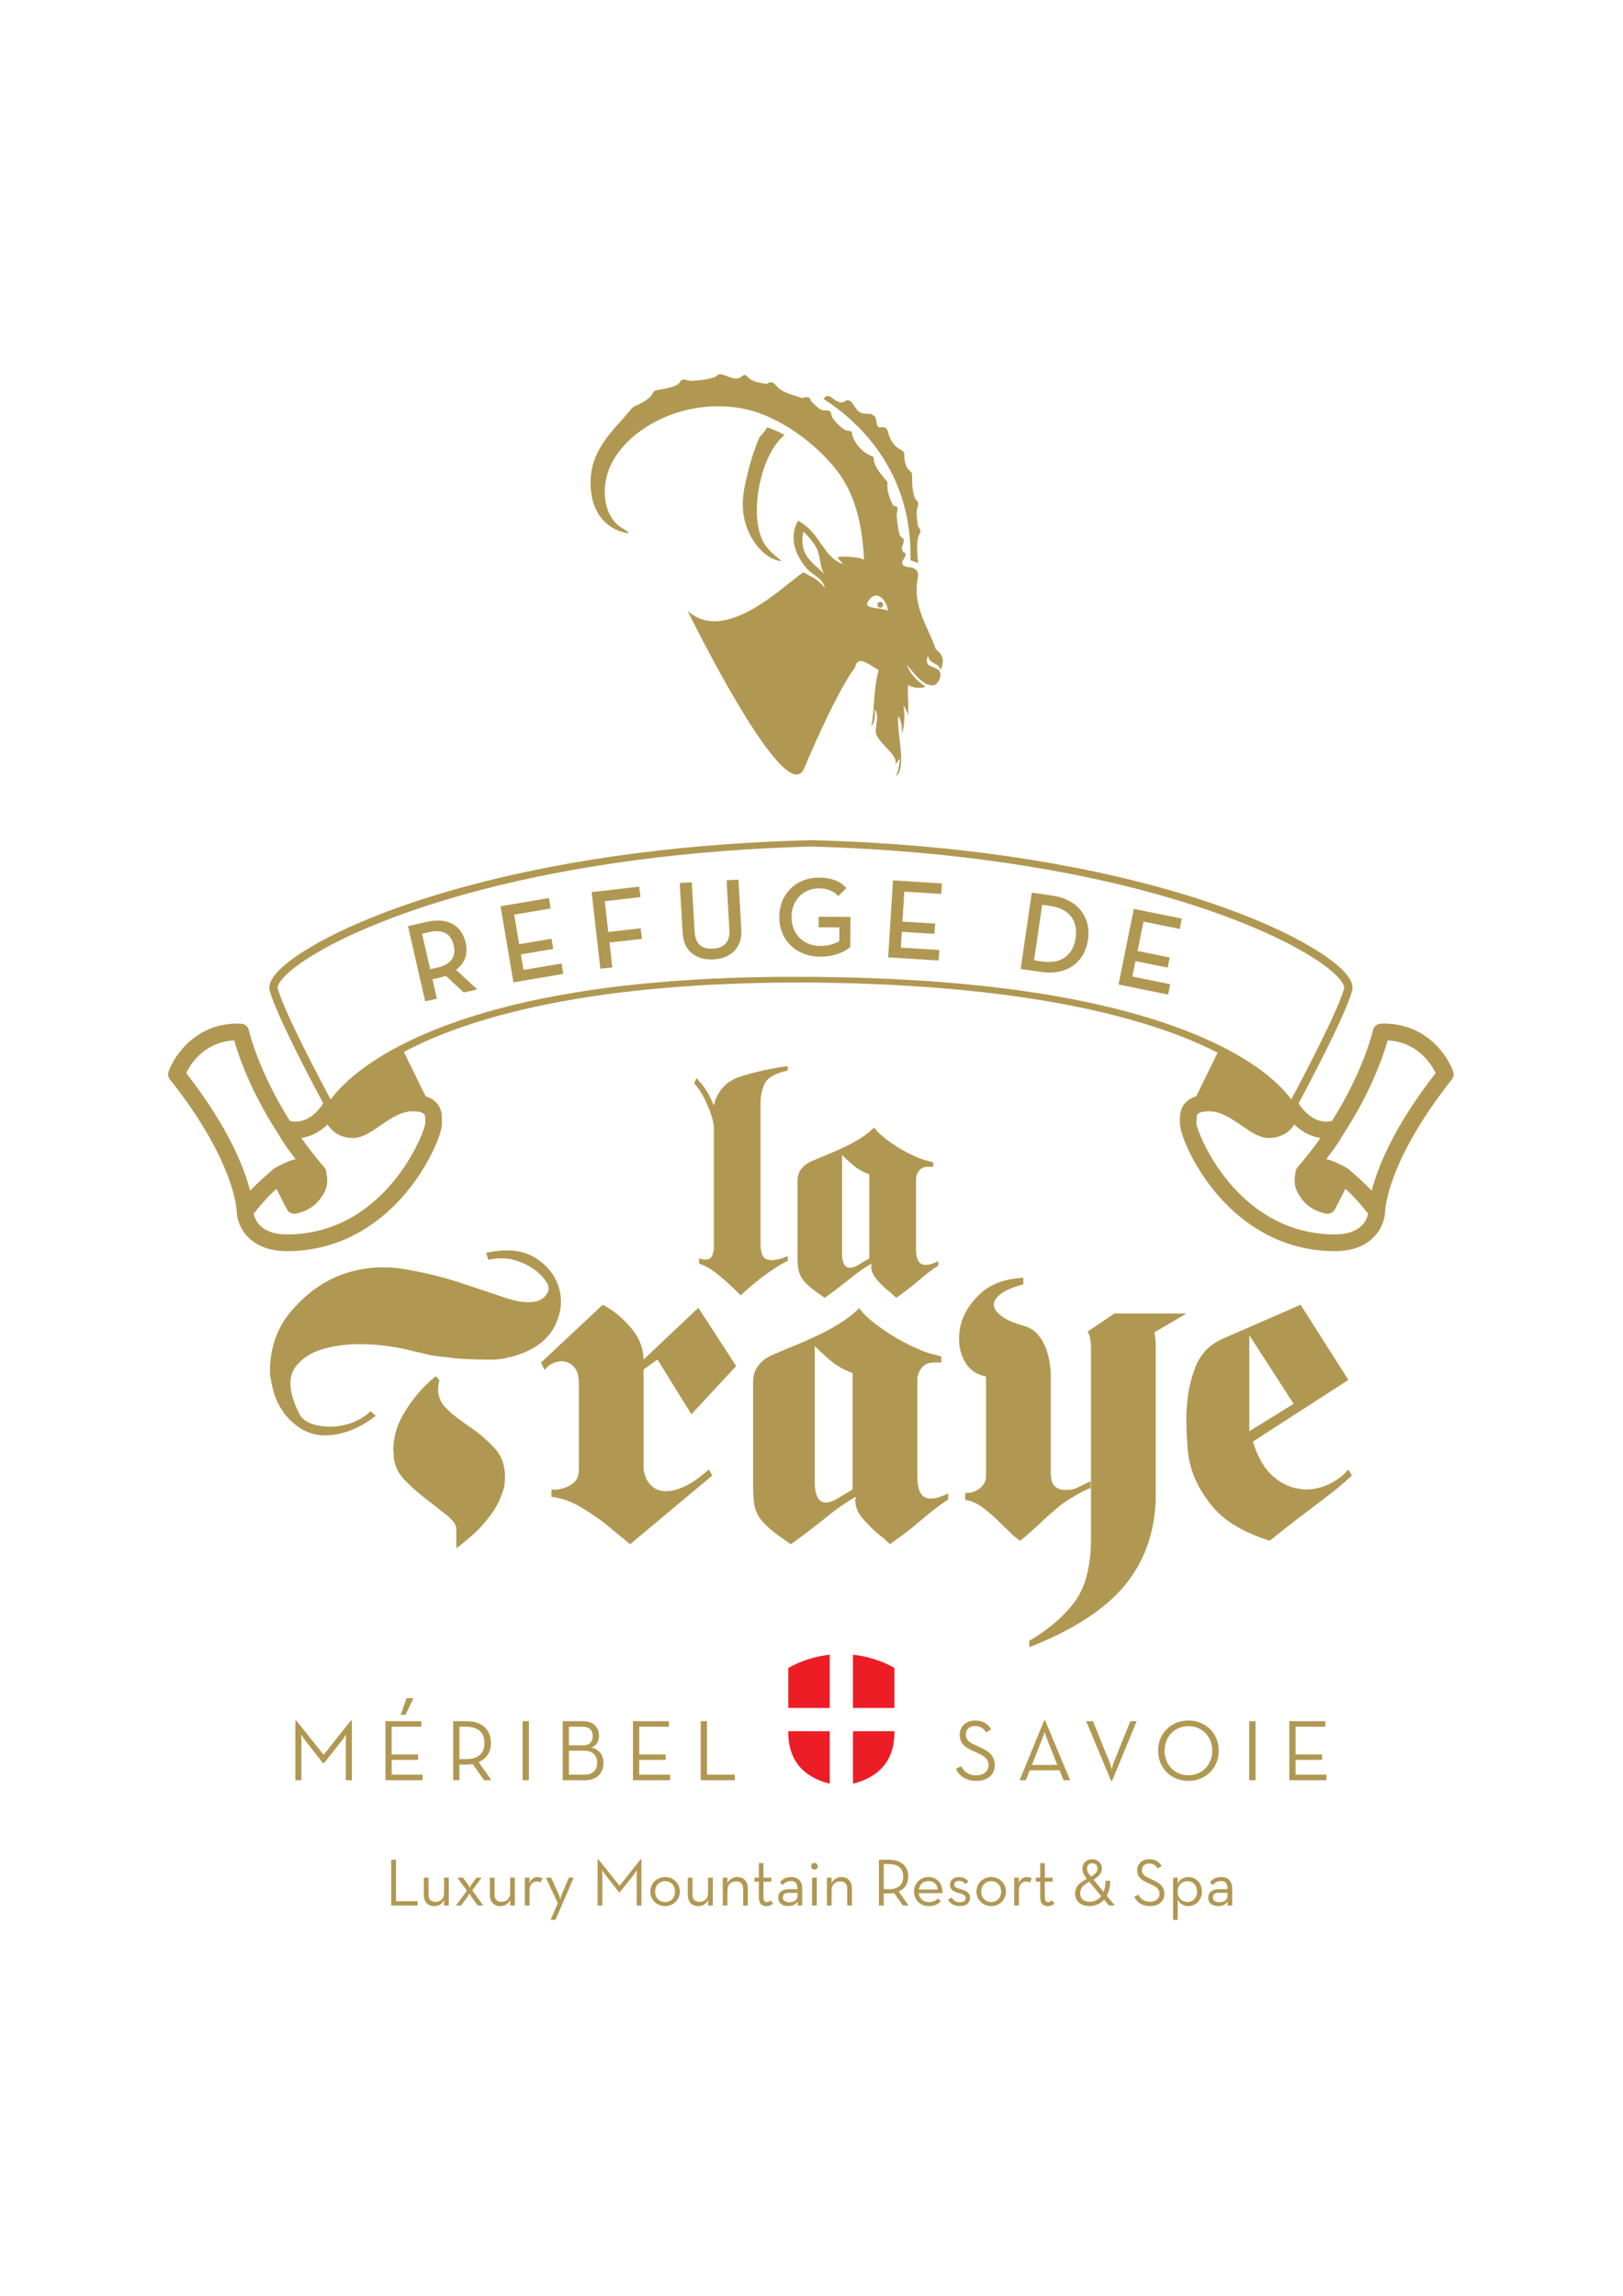 <svg xmlns:dc="http://purl.org/dc/elements/1.1/" xmlns:cc="http://creativecommons.org/ns#" xmlns:rdf="http://www.w3.org/1999/02/22-rdf-syntax-ns#" xmlns:svg="http://www.w3.org/2000/svg" xmlns="http://www.w3.org/2000/svg" viewBox="0 0 793.701 1122.52" height="1122.52" width="793.701" xml:space="preserve" id="svg2"><defs id="defs6"><clipPath id="clipPath18" clipPathUnits="userSpaceOnUse"><path id="path16" d="M 0,841.89 H 595.276 V 0 H 0 Z"></path></clipPath></defs><g transform="matrix(1.333,0,0,-1.333,0,1122.52)" id="g10"><g id="g12"><g clip-path="url(#clipPath18)" id="g14"><g transform="translate(289.202,207.093)" id="g20"><path id="path22" style="fill:#ed1d26;fill-opacity:1;fill-rule:nonzero;stroke:none" d="m 0,0 v -0.318 c -0.023,-5.66 1.634,-10.207 4.928,-13.515 3.084,-3.096 7.157,-4.66 10.275,-5.392 V 0 Z"></path></g><g transform="translate(304.406,235.16)" id="g24"><path id="path26" style="fill:#ed1d26;fill-opacity:1;fill-rule:nonzero;stroke:none" d="M 0,0 C -5.329,-0.579 -10.517,-2.216 -15.203,-4.854 V -19.541 H 0 Z"></path></g><g transform="translate(328.135,215.618)" id="g28"><path id="path30" style="fill:#ed1d26;fill-opacity:1;fill-rule:nonzero;stroke:none" d="m 0,0 v 14.687 c -4.688,2.639 -9.875,4.277 -15.203,4.854 V 0 Z"></path></g><g transform="translate(312.931,187.868)" id="g32"><path id="path34" style="fill:#ed1d26;fill-opacity:1;fill-rule:nonzero;stroke:none" d="m 0,0 c 3.118,0.731 7.193,2.297 10.275,5.391 3.294,3.308 4.953,7.859 4.928,13.522 v 0.312 H 0 Z"></path></g><g transform="translate(359.501,201.22)" id="g36"><path id="path38" style="fill:#b19852;fill-opacity:1;fill-rule:nonzero;stroke:none" d="m 0,0 -1.721,0.797 c -2.421,1.113 -3.438,1.974 -3.438,3.884 0,1.848 1.304,3.089 3.438,3.089 2.038,0 3.186,-1.017 4.014,-2.355 l 1.846,1.147 c -1.146,1.911 -2.963,3.247 -5.86,3.247 -3.249,0 -5.7,-2.069 -5.7,-5.19 0,-3.026 1.689,-4.523 4.775,-5.924 l 1.721,-0.797 c 2.709,-1.211 4.077,-2.325 4.077,-4.521 0,-2.294 -1.976,-3.696 -4.491,-3.696 -3.059,0 -4.555,1.56 -5.572,3.376 l -1.91,-1.019 c 1.144,-2.293 3.406,-4.395 7.545,-4.395 3.887,0 6.722,2.165 6.722,5.734 C 5.446,-3.376 3.598,-1.592 0,0"></path></g><g transform="translate(387.892,194.723)" id="g40"><path id="path42" style="fill:#b19852;fill-opacity:1;fill-rule:nonzero;stroke:none" d="m 0,0 h -9.33 l 3.822,9.62 c 0.414,1.019 0.859,2.579 0.859,2.579 0,0 0.413,-1.56 0.827,-2.579 z m -4.84,16.275 -8.979,-21.879 h 2.259 l 1.433,3.63 H 0.827 l 1.467,-3.63 h 2.421 l -9.172,21.879 z"></path></g><g transform="translate(408.763,196.093)" id="g44"><path id="path46" style="fill:#b19852;fill-opacity:1;fill-rule:nonzero;stroke:none" d="m 0,0 c -0.445,-1.083 -0.922,-2.931 -0.922,-2.931 0,0 -0.478,1.848 -0.923,2.931 l -5.956,14.682 h -2.484 l 9.139,-21.88 h 0.384 L 8.25,14.682 H 5.926 Z"></path></g><g transform="translate(435.977,190.934)" id="g48"><path id="path50" style="fill:#b19852;fill-opacity:1;fill-rule:nonzero;stroke:none" d="m 0,0 c -5.031,0 -8.725,3.852 -8.725,9.012 0,5.161 3.694,9.015 8.725,9.015 5.066,0 8.76,-3.854 8.76,-9.015 C 8.76,3.852 5.066,0 0,0 m 0,20.095 c -6.147,0 -11.113,-4.554 -11.113,-11.083 0,-6.529 4.966,-11.082 11.113,-11.082 6.18,0 11.146,4.553 11.146,11.082 0,6.529 -4.966,11.083 -11.146,11.083"></path></g><path id="path52" style="fill:#b19852;fill-opacity:1;fill-rule:nonzero;stroke:none" d="m 458.289,189.118 h 2.327 v 21.658 h -2.327 z"></path><g transform="translate(475.309,196.571)" id="g54"><path id="path56" style="fill:#b19852;fill-opacity:1;fill-rule:nonzero;stroke:none" d="M 0,0 H 9.713 V 2.006 H 0 v 10.161 h 10.892 v 2.038 H -2.294 V -7.453 h 13.63 v 2.038 L 0,-5.415 Z"></path></g><g transform="translate(143.514,159.952)" id="g58"><path id="path60" style="fill:#b19852;fill-opacity:1;fill-rule:nonzero;stroke:none" d="m 0,0 h 1.779 v -15.224 h 7.934 v -1.581 H 0 Z"></path></g><g transform="translate(155.482,147.1)" id="g62"><path id="path64" style="fill:#b19852;fill-opacity:1;fill-rule:nonzero;stroke:none" d="M 0,0 V 6.278 H 1.728 V 0.173 c 0,-1.779 0.841,-2.767 2.522,-2.767 1.927,0 3.187,1.236 3.187,3.238 v 5.634 h 1.73 V -3.954 h -1.73 l 0.05,2.077 C 6.819,-3.31 5.485,-4.175 3.829,-4.175 1.555,-4.175 0,-2.62 0,0"></path></g><g transform="translate(171.303,148.583)" id="g66"><path id="path68" style="fill:#b19852;fill-opacity:1;fill-rule:nonzero;stroke:none" d="m 0,0 -3.509,4.795 h 2.05 L 0.469,2.125 C 0.767,1.73 1.062,1.062 1.062,1.062 c 0,0 0.198,0.668 0.495,1.063 l 1.952,2.67 H 5.411 L 1.952,0.125 6.028,-5.437 H 3.954 L 1.531,-2.075 C 1.26,-1.68 0.889,-0.94 0.889,-0.94 c 0,0 -0.295,-0.74 -0.593,-1.135 l -2.447,-3.362 h -1.901 z"></path></g><g transform="translate(179.712,147.1)" id="g70"><path id="path72" style="fill:#b19852;fill-opacity:1;fill-rule:nonzero;stroke:none" d="M 0,0 V 6.278 H 1.728 V 0.173 c 0,-1.779 0.842,-2.767 2.522,-2.767 1.927,0 3.187,1.236 3.187,3.238 v 5.634 h 1.73 V -3.954 h -1.73 l 0.05,2.077 C 6.819,-3.31 5.485,-4.175 3.829,-4.175 1.555,-4.175 0,-2.62 0,0"></path></g><g transform="translate(192.543,153.378)" id="g74"><path id="path76" style="fill:#b19852;fill-opacity:1;fill-rule:nonzero;stroke:none" d="M 0,0 H 1.728 L 1.68,-2.002 c 0.642,1.557 1.779,2.199 2.99,2.199 0.767,0 1.31,-0.173 1.779,-0.495 L 5.783,-1.805 c -0.322,0.223 -0.767,0.397 -1.409,0.397 -1.458,0 -2.646,-1.039 -2.646,-3.435 v -5.389 H 0 Z"></path></g><g transform="translate(204.632,144.011)" id="g78"><path id="path80" style="fill:#b19852;fill-opacity:1;fill-rule:nonzero;stroke:none" d="m 0,0 -4.35,9.367 h 1.903 L 0.445,3.014 C 0.716,2.372 0.914,1.286 0.914,1.286 c 0,0 0.173,1.086 0.468,1.728 l 2.67,6.353 H 5.831 L -0.841,-6.103 H -2.62 Z"></path></g><g transform="translate(219.245,160.149)" id="g82"><path id="path84" style="fill:#b19852;fill-opacity:1;fill-rule:nonzero;stroke:none" d="M 0,0 H 0.247 L 8.057,-9.761 15.815,0 h 0.272 v -17.003 h -1.728 v 11.097 c 0,0.765 0.072,1.926 0.072,1.926 0,0 -0.642,-1.087 -1.185,-1.753 L 8.155,-12.159 H 7.859 l -5.016,6.426 c -0.545,0.666 -1.211,1.753 -1.211,1.753 0,0 0.098,-1.161 0.098,-1.926 V -17.003 H 0 Z"></path></g><g transform="translate(247.652,148.261)" id="g86"><path id="path88" style="fill:#b19852;fill-opacity:1;fill-rule:nonzero;stroke:none" d="m 0,0 c 0,2.201 -1.459,3.831 -3.634,3.831 -2.199,0 -3.682,-1.63 -3.682,-3.831 0,-2.199 1.483,-3.829 3.682,-3.829 C -1.459,-3.829 0,-2.199 0,0 m -9.069,0 c 0,2.992 2.371,5.338 5.435,5.338 3.04,0 5.389,-2.346 5.389,-5.338 0,-2.99 -2.349,-5.312 -5.389,-5.312 -3.064,0 -5.435,2.322 -5.435,5.312"></path></g><g transform="translate(252.33,147.1)" id="g90"><path id="path92" style="fill:#b19852;fill-opacity:1;fill-rule:nonzero;stroke:none" d="M 0,0 V 6.278 H 1.728 V 0.173 c 0,-1.779 0.842,-2.767 2.522,-2.767 1.927,0 3.187,1.236 3.187,3.238 v 5.634 h 1.73 V -3.954 h -1.73 l 0.05,2.077 C 6.819,-3.31 5.485,-4.175 3.829,-4.175 1.555,-4.175 0,-2.62 0,0"></path></g><g transform="translate(265.161,153.378)" id="g94"><path id="path96" style="fill:#b19852;fill-opacity:1;fill-rule:nonzero;stroke:none" d="M 0,0 H 1.728 L 1.68,-2.101 c 0.668,1.457 2.026,2.322 3.682,2.322 2.274,0 3.829,-1.555 3.829,-4.225 v -6.228 H 7.463 v 6.031 c 0,1.803 -0.841,2.841 -2.545,2.841 -1.904,0 -3.19,-1.212 -3.19,-3.238 v -5.634 H 0 Z"></path></g><g transform="translate(278.387,146.235)" id="g98"><path id="path100" style="fill:#b19852;fill-opacity:1;fill-rule:nonzero;stroke:none" d="M 0,0 V 5.684 H -1.582 V 7.143 H 0 v 5.336 H 1.704 V 7.143 H 4.572 V 5.684 H 1.704 v -5.708 c 0,-1.358 0.469,-1.779 1.212,-1.779 0.692,0 1.062,0.296 1.382,0.594 l 0.94,-1.089 C 4.793,-2.767 4.002,-3.31 2.743,-3.31 1.185,-3.31 0,-2.421 0,0"></path></g><g transform="translate(289.512,147.843)" id="g102"><path id="path104" style="fill:#b19852;fill-opacity:1;fill-rule:nonzero;stroke:none" d="m 0,0 c -1.31,0 -2.322,-0.471 -2.322,-1.706 0,-1.161 0.865,-1.779 2.471,-1.779 1.581,0 2.915,0.865 2.915,2.199 V 0 Z M 3.064,1.555 C 3.064,3.533 2.175,4.3 0.668,4.3 -0.767,4.3 -1.68,3.682 -2.322,2.817 l -1.062,0.964 c 0.889,1.211 2.223,1.976 4.175,1.976 2.273,0 4.004,-1.334 4.004,-4.175 V -4.696 H 3.064 l 0.075,1.533 c -0.692,-1.038 -1.755,-1.731 -3.386,-1.731 -2.174,0 -3.755,0.988 -3.755,3.113 0,2.101 1.728,3.091 3.879,3.091 h 3.187 z"></path></g><path id="path106" style="fill:#b19852;fill-opacity:1;fill-rule:nonzero;stroke:none" d="m 297.921,153.378 h 1.73 v -10.232 h -1.73 z m -0.37,4.175 c 0,0.716 0.594,1.236 1.235,1.236 0.644,0 1.236,-0.52 1.236,-1.236 0,-0.716 -0.592,-1.211 -1.236,-1.211 -0.641,0 -1.235,0.495 -1.235,1.211"></path><g transform="translate(303.362,153.378)" id="g108"><path id="path110" style="fill:#b19852;fill-opacity:1;fill-rule:nonzero;stroke:none" d="M 0,0 H 1.73 L 1.68,-2.101 c 0.668,1.457 2.026,2.322 3.682,2.322 2.274,0 3.829,-1.555 3.829,-4.225 v -6.228 H 7.463 v 6.031 c 0,1.803 -0.841,2.841 -2.545,2.841 -1.904,0 -3.188,-1.212 -3.188,-3.238 v -5.634 H 0 Z"></path></g><g transform="translate(326.131,149.152)" id="g112"><path id="path114" style="fill:#b19852;fill-opacity:1;fill-rule:nonzero;stroke:none" d="M 0,0 C 3.805,0 5.213,1.952 5.213,4.596 5.213,7.24 3.781,9.218 0,9.218 H -1.904 V 0 Z M 7.216,-6.006 H 5.115 L 1.877,-1.408 C 1.31,-1.509 0.692,-1.557 0.099,-1.557 h -2.003 v -4.449 h -1.778 v 16.805 h 3.781 c 4.597,0 6.968,-2.571 6.968,-6.203 0,-2.521 -1.186,-4.497 -3.508,-5.437 z"></path></g><g transform="translate(344.031,149.004)" id="g116"><path id="path118" style="fill:#b19852;fill-opacity:1;fill-rule:nonzero;stroke:none" d="M 0,0 C -0.149,1.755 -1.262,3.139 -3.411,3.139 -5.364,3.139 -6.672,1.877 -6.946,0 Z m -3.163,-4.596 c 1.531,0 2.569,0.618 3.235,1.358 l 1.063,-1.038 c -0.938,-1.062 -2.298,-1.779 -4.298,-1.779 -3.362,0 -5.537,2.322 -5.537,5.313 0,2.992 2.299,5.338 5.289,5.338 3.286,0 5.264,-2.519 5.139,-5.906 H -6.97 c 0.223,-1.952 1.557,-3.286 3.807,-3.286"></path></g><g transform="translate(347.792,145.321)" id="g120"><path id="path122" style="fill:#b19852;fill-opacity:1;fill-rule:nonzero;stroke:none" d="m 0,0 1.334,0.767 c 0.594,-0.99 1.483,-1.731 2.966,-1.731 1.384,0 2.175,0.594 2.175,1.531 0,1.113 -0.889,1.361 -2.67,1.88 -1.606,0.469 -3.089,1.112 -3.089,3.038 0,1.781 1.483,2.793 3.363,2.793 1.555,0 2.692,-0.642 3.408,-1.656 L 6.302,5.708 C 5.783,6.425 5.067,6.869 4.079,6.869 2.966,6.869 2.298,6.35 2.298,5.56 2.298,4.596 2.916,4.324 4.72,3.805 6.451,3.336 8.105,2.644 8.105,0.668 c 0,-1.73 -1.161,-3.04 -3.731,-3.04 C 2.125,-2.372 0.668,-1.286 0,0"></path></g><g transform="translate(367.296,148.261)" id="g124"><path id="path126" style="fill:#b19852;fill-opacity:1;fill-rule:nonzero;stroke:none" d="m 0,0 c 0,2.201 -1.459,3.831 -3.634,3.831 -2.199,0 -3.682,-1.63 -3.682,-3.831 0,-2.199 1.483,-3.829 3.682,-3.829 C -1.459,-3.829 0,-2.199 0,0 m -9.071,0 c 0,2.992 2.375,5.338 5.437,5.338 3.04,0 5.389,-2.346 5.389,-5.338 0,-2.99 -2.349,-5.312 -5.389,-5.312 -3.062,0 -5.437,2.322 -5.437,5.312"></path></g><g transform="translate(372.072,153.378)" id="g128"><path id="path130" style="fill:#b19852;fill-opacity:1;fill-rule:nonzero;stroke:none" d="M 0,0 H 1.73 L 1.68,-2.002 c 0.642,1.557 1.779,2.199 2.99,2.199 0.767,0 1.31,-0.173 1.779,-0.495 L 5.783,-1.805 c -0.322,0.223 -0.767,0.397 -1.409,0.397 -1.458,0 -2.644,-1.039 -2.644,-3.435 v -5.389 H 0 Z"></path></g><g transform="translate(381.616,146.235)" id="g132"><path id="path134" style="fill:#b19852;fill-opacity:1;fill-rule:nonzero;stroke:none" d="M 0,0 V 5.684 H -1.582 V 7.143 H 0 v 5.336 H 1.704 V 7.143 H 4.572 V 5.684 H 1.704 v -5.708 c 0,-1.358 0.469,-1.779 1.212,-1.779 0.692,0 1.062,0.296 1.384,0.594 L 5.238,-2.298 C 4.793,-2.767 4.002,-3.31 2.743,-3.31 1.185,-3.31 0,-2.421 0,0"></path></g><g transform="translate(402.627,156.714)" id="g136"><path id="path138" style="fill:#b19852;fill-opacity:1;fill-rule:nonzero;stroke:none" d="m 0,0 c 0,1.185 -0.791,1.952 -1.901,1.952 -1.162,0 -1.928,-0.743 -1.928,-1.952 0,-0.889 0.37,-1.632 0.988,-2.372 l 0.469,-0.57 C -0.938,-2.101 0,-1.235 0,0 m -2.99,-4.843 c -2,-1.089 -3.36,-2.175 -3.36,-4.252 0,-1.927 1.285,-3.088 3.485,-3.088 1.704,0 3.187,0.716 4.225,2.076 z m 5.24,-3.709 c 0.468,1.137 0.716,2.497 0.716,4.079 h 1.706 c 0,-2.175 -0.471,-4.004 -1.261,-5.487 l 2.965,-3.608 H 4.227 l -1.804,2.175 c -1.359,-1.531 -3.214,-2.372 -5.288,-2.372 -3.262,0 -5.338,1.805 -5.338,4.572 0,2.792 1.877,4.102 4.324,5.436 l -0.296,0.371 c -0.914,1.136 -1.36,2.249 -1.36,3.36 0,1.954 1.408,3.461 3.609,3.461 2.149,0 3.558,-1.483 3.558,-3.435 0,-1.706 -1.211,-2.966 -3.089,-4.052 z"></path></g><g transform="translate(416.106,146.36)" id="g140"><path id="path142" style="fill:#b19852;fill-opacity:1;fill-rule:nonzero;stroke:none" d="m 0,0 1.483,0.791 c 0.791,-1.409 1.952,-2.62 4.324,-2.62 1.952,0 3.485,1.087 3.485,2.867 0,1.705 -1.062,2.57 -3.163,3.509 L 4.795,5.165 C 2.396,6.252 1.089,7.413 1.089,9.761 c 0,2.42 1.901,4.028 4.422,4.028 2.248,0 3.656,-1.038 4.548,-2.521 L 8.624,10.379 c -0.642,1.038 -1.531,1.829 -3.113,1.829 -1.656,0 -2.67,-0.964 -2.67,-2.399 0,-1.481 0.793,-2.149 2.67,-3.014 L 6.845,6.177 c 2.793,-1.235 4.226,-2.62 4.226,-5.139 0,-2.768 -2.2,-4.449 -5.214,-4.449 C 2.644,-3.411 0.889,-1.779 0,0"></path></g><g transform="translate(439.169,148.287)" id="g144"><path id="path146" style="fill:#b19852;fill-opacity:1;fill-rule:nonzero;stroke:none" d="m 0,0 c 0,2.199 -1.384,3.781 -3.533,3.781 -2.175,0 -3.632,-1.582 -3.632,-3.781 0,-2.225 1.457,-3.831 3.632,-3.831 C -1.384,-3.831 0,-2.225 0,0 m -8.797,5.091 h 1.706 l -0.05,-2.2 c 0.716,1.409 2.05,2.421 3.978,2.421 2.793,0 4.942,-2.274 4.942,-5.312 0,-3.064 -2.173,-5.338 -4.966,-5.338 -1.829,0 -3.238,0.988 -3.904,2.322 v -7.363 h -1.706 z"></path></g><g transform="translate(447.258,147.843)" id="g148"><path id="path150" style="fill:#b19852;fill-opacity:1;fill-rule:nonzero;stroke:none" d="m 0,0 c -1.31,0 -2.322,-0.471 -2.322,-1.706 0,-1.161 0.865,-1.779 2.471,-1.779 1.581,0 2.915,0.865 2.915,2.199 V 0 Z M 3.064,1.555 C 3.064,3.533 2.175,4.3 0.668,4.3 -0.765,4.3 -1.68,3.682 -2.322,2.817 l -1.062,0.964 c 0.889,1.211 2.223,1.976 4.175,1.976 2.273,0 4.004,-1.334 4.004,-4.175 V -4.696 H 3.064 l 0.075,1.533 c -0.692,-1.038 -1.755,-1.731 -3.386,-1.731 -2.174,0 -3.755,0.988 -3.755,3.113 0,2.101 1.728,3.091 3.879,3.091 h 3.187 z"></path></g><g transform="translate(118.736,198.449)" id="g152"><path id="path154" style="fill:#b19852;fill-opacity:1;fill-rule:nonzero;stroke:none" d="m 0,0 -10.064,12.579 h -0.317 V -9.332 h 2.227 V 4.967 c 0,0.989 -0.125,2.486 -0.125,2.486 0,0 0.859,-1.402 1.558,-2.26 l 6.468,-8.282 h 0.381 l 6.561,8.282 c 0.7,0.858 1.528,2.26 1.528,2.26 0,0 -0.095,-1.497 -0.095,-2.486 V -9.332 h 2.23 v 21.911 h -0.35 z"></path></g><g transform="translate(149.171,219.246)" id="g156"><path id="path158" style="fill:#b19852;fill-opacity:1;fill-rule:nonzero;stroke:none" d="m 0,0 -2.166,-6.146 h 1.752 L 2.547,0 Z"></path></g><g transform="translate(143.692,196.571)" id="g160"><path id="path162" style="fill:#b19852;fill-opacity:1;fill-rule:nonzero;stroke:none" d="M 0,0 H 9.714 V 2.006 H 0 v 10.161 h 10.893 v 2.038 H -2.293 V -7.453 h 13.631 v 2.038 L 0,-5.415 Z"></path></g><g transform="translate(170.999,196.857)" id="g164"><path id="path166" style="fill:#b19852;fill-opacity:1;fill-rule:nonzero;stroke:none" d="M 0,0 H -2.452 V 11.88 H 0 C 4.874,11.88 6.721,9.33 6.721,5.924 6.721,2.516 4.906,0 0,0 m 9.109,5.924 c 0,4.681 -3.056,7.994 -8.981,7.994 H -4.744 V -7.74 h 2.292 v 5.732 h 2.58 c 0.766,0 1.56,0.064 2.294,0.192 L 6.593,-7.74 H 9.3 l -4.713,6.657 c 2.994,1.211 4.522,3.758 4.522,7.007"></path></g><path id="path168" style="fill:#b19852;fill-opacity:1;fill-rule:nonzero;stroke:none" d="m 191.715,189.118 h 2.325 v 21.658 h -2.325 z"></path><g transform="translate(214.4,191.156)" id="g170"><path id="path172" style="fill:#b19852;fill-opacity:1;fill-rule:nonzero;stroke:none" d="m 0,0 h -5.67 v 8.791 h 5.542 C 3.185,8.791 4.681,6.943 4.681,4.396 4.681,1.88 3.313,0 0,0 m -5.67,17.582 h 4.907 c 2.769,0 3.82,-1.434 3.82,-3.408 0,-1.975 -0.987,-3.409 -3.503,-3.409 H -5.67 Z M 2.547,10 c 1.848,0.607 2.804,2.167 2.804,4.299 0,2.932 -1.913,5.321 -5.956,5.321 H -7.962 V -2.038 h 8.12 c 4.619,0 6.849,2.771 6.849,6.37 0,2.867 -1.656,5 -4.46,5.668"></path></g><g transform="translate(234.509,196.571)" id="g174"><path id="path176" style="fill:#b19852;fill-opacity:1;fill-rule:nonzero;stroke:none" d="M 0,0 H 9.714 V 2.006 H 0 v 10.161 h 10.893 v 2.038 H -2.293 V -7.453 h 13.631 v 2.038 L 0,-5.415 Z"></path></g><g transform="translate(259.366,210.776)" id="g178"><path id="path180" style="fill:#b19852;fill-opacity:1;fill-rule:nonzero;stroke:none" d="m 0,0 h -2.293 v -21.658 h 12.516 v 2.038 H 0 Z"></path></g><g transform="translate(236.112,343.432)" id="g182"><path id="path184" style="fill:#b19852;fill-opacity:1;fill-rule:nonzero;stroke:none" d="m 0,0 c -0.108,4.355 -1.702,8.291 -4.783,11.796 -3.082,3.614 -6.479,6.379 -10.199,8.292 l -22.638,-21.202 1.277,-2.711 c 0.634,0.848 1.406,1.538 2.309,2.072 0.901,0.532 1.835,0.849 2.791,0.955 0.21,0.106 0.371,0.161 0.479,0.161 h 0.638 c 1.696,0 3.188,-0.638 4.461,-1.913 1.277,-1.275 1.916,-3.348 1.916,-6.216 v -31.566 c 0,-2.23 -0.665,-3.881 -1.997,-4.941 -1.326,-1.063 -2.738,-1.753 -4.225,-2.072 -0.74,-0.215 -1.433,-0.346 -2.071,-0.399 -0.634,-0.054 -1.219,-0.028 -1.751,0.08 v -2.712 c 0.21,0 0.397,-0.026 0.559,-0.077 0.155,-0.056 0.343,-0.081 0.558,-0.081 3.29,-0.534 6.533,-1.752 9.721,-3.667 3.19,-1.916 6.163,-3.935 8.928,-6.054 1.804,-1.492 3.479,-2.873 5.019,-4.149 1.54,-1.274 2.899,-2.39 4.07,-3.346 l 30.126,25.188 -1.272,2.23 c -3.19,-2.869 -6.089,-4.916 -8.692,-6.136 -2.604,-1.223 -4.917,-1.833 -6.936,-1.833 -2.335,0 -4.219,0.741 -5.658,2.231 -1.434,1.486 -2.309,3.452 -2.63,5.9 L 0,-3.666 5.104,0 17.538,-20.085 33.96,-2.391 20.088,18.972 Z"></path></g><g transform="translate(312.791,295.768)" id="g186"><path id="path188" style="fill:#b19852;fill-opacity:1;fill-rule:nonzero;stroke:none" d="m 0,0 -6.378,-3.825 c -0.638,-0.32 -1.25,-0.558 -1.83,-0.719 -0.584,-0.159 -1.144,-0.239 -1.675,-0.239 -1.278,0 -2.26,0.612 -2.946,1.833 -0.694,1.221 -1.037,3.055 -1.037,5.5 v 50.056 l 0.634,-0.636 c 1.808,-1.809 3.72,-3.535 5.738,-5.181 2.019,-1.65 4.52,-3.003 7.494,-4.066 z m 28.693,-3.347 c -1.701,0 -2.947,0.663 -3.742,1.992 -0.8,1.327 -1.197,3.482 -1.197,6.458 v 34.912 c 0,1.696 0.533,3.24 1.595,4.621 1.057,1.38 2.759,2.02 5.1,1.915 h 2.072 v 2.23 c -0.746,0.212 -1.514,0.424 -2.315,0.64 -0.794,0.21 -1.621,0.42 -2.468,0.635 -2.975,1.063 -5.927,2.365 -8.846,3.906 -2.927,1.54 -5.557,3.162 -7.893,4.863 -2.018,1.38 -3.774,2.734 -5.261,4.063 -1.486,1.329 -2.604,2.578 -3.344,3.748 v -0.158 c -2.131,-2.129 -4.627,-4.067 -7.494,-5.82 -2.871,-1.756 -5.845,-3.323 -8.927,-4.703 -2.448,-1.17 -4.863,-2.233 -7.253,-3.188 -2.393,-0.955 -4.546,-1.861 -6.458,-2.711 -2.55,-0.955 -4.44,-2.048 -5.658,-3.267 -1.224,-1.224 -2.05,-2.417 -2.474,-3.588 -0.317,-0.852 -0.505,-1.648 -0.552,-2.392 -0.06,-0.743 -0.082,-1.432 -0.082,-2.072 V 1.116 c 0,-2.763 0.156,-5.047 0.478,-6.854 0.317,-1.81 1.057,-3.508 2.233,-5.103 1.059,-1.379 2.47,-2.787 4.219,-4.224 1.756,-1.434 4.071,-3.108 6.936,-5.02 1.81,1.272 3.613,2.604 5.423,3.983 1.804,1.38 3.666,2.819 5.576,4.306 2.019,1.701 4.091,3.322 6.218,4.863 2.125,1.538 4.305,2.948 6.537,4.222 V -3.347 C 1.009,-3.562 0.955,-3.72 0.955,-3.825 v -0.32 c 0.108,-2.336 0.983,-4.463 2.631,-6.379 1.648,-1.911 3.431,-3.72 5.342,-5.416 0.639,-0.533 1.277,-1.037 1.91,-1.514 0.639,-0.478 1.224,-1.036 1.756,-1.675 0.215,-0.103 0.371,-0.209 0.478,-0.316 l 0.638,-0.64 c 4.354,3.082 8.236,6.082 11.639,9.003 3.398,2.925 6.641,5.395 9.722,7.416 v 2.233 C 33.798,-2.072 32.628,-2.55 31.565,-2.87 30.501,-3.188 29.546,-3.347 28.693,-3.347"></path></g><g transform="translate(377.591,279.747)" id="g190"><path id="path192" style="fill:#b19852;fill-opacity:1;fill-rule:nonzero;stroke:none" d="m 0,0 c 1.116,1.009 2.205,1.992 3.27,2.947 2.657,2.55 5.313,4.916 7.97,7.097 2.654,2.176 8.617,5.584 11.273,6.539 v 2.391 c -0.108,0 -0.214,-0.055 -0.321,-0.161 l -0.479,-0.157 c -0.53,-0.215 -4.498,-2.265 -5.291,-2.474 -0.796,-0.214 -1.569,-0.319 -2.315,-0.319 h -1.11 c -1.386,0 -2.582,0.421 -3.591,1.275 -1.011,0.848 -1.515,2.604 -1.515,5.26 v 32.354 3.666 c 0,0.847 -0.108,2.045 -0.317,3.586 -0.215,1.541 -0.584,3.162 -1.116,4.863 -0.639,2.017 -1.649,3.906 -3.027,5.658 -1.386,1.753 -3.243,2.95 -5.584,3.587 -3.505,0.958 -6.189,2.125 -8.047,3.508 -1.863,1.379 -2.791,2.815 -2.791,4.306 0.108,1.378 1.035,2.706 2.791,3.981 1.751,1.278 4.434,2.393 8.047,3.351 v 2.392 c -6.908,-0.32 -12.299,-2.367 -16.179,-6.138 -3.881,-3.775 -6.244,-7.892 -7.091,-12.356 -0.108,-0.744 -0.188,-1.433 -0.242,-2.073 -0.053,-0.638 -0.081,-1.274 -0.081,-1.913 0,-3.292 0.827,-6.244 2.476,-8.846 1.641,-2.606 4.117,-4.226 7.412,-4.861 v -36.5 c 0,-1.911 -0.799,-3.455 -2.394,-4.623 -1.595,-1.17 -3.349,-1.701 -5.261,-1.594 v -2.549 c 2.019,-0.32 3.849,-1.036 5.502,-2.153 1.643,-1.116 3.264,-2.422 4.859,-3.903 0.961,-0.859 1.916,-1.755 2.872,-2.712 0.956,-0.96 1.964,-1.916 3.027,-2.871 0.532,-0.639 1.144,-1.224 1.836,-1.754 0.688,-0.528 1.354,-1.059 1.992,-1.595 C -2.261,-1.938 -1.116,-1.009 0,0"></path></g><g transform="translate(458.333,352.36)" id="g194"><path id="path196" style="fill:#b19852;fill-opacity:1;fill-rule:nonzero;stroke:none" d="M 0,0 16.26,-25.188 0,-35.229 Z m 29.332,-54.597 c -2.765,-1.332 -5.637,-1.995 -8.61,-1.995 h -0.955 c -0.215,0 -0.479,0.054 -0.795,0.161 -3.511,0.317 -6.856,1.805 -10.044,4.462 -3.19,2.656 -5.74,6.959 -7.65,12.914 L 36.348,-16.419 18.81,11.16 -10.044,-1.433 c -4.675,-2.129 -7.945,-5.608 -9.801,-10.441 -1.864,-4.84 -2.901,-9.912 -3.108,-15.224 -0.108,-0.747 -0.162,-1.49 -0.162,-2.235 v -2.071 c 0,-1.809 0.054,-3.562 0.162,-5.261 0.101,-1.701 0.207,-3.347 0.315,-4.942 0.108,-1.062 0.241,-2.128 0.398,-3.188 0.16,-1.062 0.402,-2.125 0.719,-3.189 1.381,-5.314 4.224,-10.467 8.53,-15.462 4.305,-4.996 11.129,-8.985 20.485,-11.959 2.975,2.448 6.136,4.944 9.486,7.494 3.344,2.556 6.774,5.154 10.279,7.811 1.805,1.383 3.559,2.765 5.262,4.148 1.696,1.379 3.397,2.868 5.099,4.463 l -1.272,2.23 c -1.916,-2.23 -4.252,-4.013 -7.016,-5.338"></path></g><g transform="translate(435.218,360.294)" id="g198"><path id="path200" style="fill:#b19852;fill-opacity:1;fill-rule:nonzero;stroke:none" d="m 0,0 h -26.421 l -9.747,-6.588 c 0.799,-1.438 1.198,-3.536 1.198,-6.298 v -69.49 c 0,-9.775 -1.836,-17.323 -5.503,-22.638 -3.666,-5.313 -9.164,-10.199 -16.497,-14.665 -0.108,0 -0.215,-0.022 -0.321,-0.082 -0.108,-0.046 -0.215,-0.128 -0.317,-0.235 v -2.395 c 15.728,6.169 27.259,13.549 34.592,22.162 7.333,8.609 11.262,19.179 11.799,31.722 v 56.737 c 0,1.488 -0.162,3.109 -0.483,4.862 z"></path></g><g transform="translate(203.489,355.675)" id="g202"><path id="path204" style="fill:#b19852;fill-opacity:1;fill-rule:nonzero;stroke:none" d="m 0,0 c 2.503,5.005 2.977,9.827 1.429,14.466 -1.388,4.466 -4.341,8.053 -8.856,10.771 -4.52,2.71 -10.422,3.27 -17.716,1.669 l 0.804,-2.586 c 3.648,0.8 6.948,0.74 9.903,-0.176 2.957,-0.92 5.46,-2.173 7.516,-3.758 1.188,-0.967 2.195,-1.963 3.014,-2.987 0.82,-1.028 1.352,-1.947 1.603,-2.757 0.025,-0.439 0.055,-0.792 0.083,-1.06 0.028,-0.268 -0.029,-0.539 -0.167,-0.801 -0.388,-0.902 -0.91,-1.65 -1.559,-2.238 C -4.598,9.948 -5.379,9.512 -6.292,9.228 -9.24,8.313 -13.26,8.733 -18.368,10.483 c -5.11,1.752 -10.815,3.649 -17.128,5.694 -6.314,2.044 -12.984,3.645 -20.02,4.798 -7.035,1.148 -14.004,0.653 -20.904,-1.492 -3.455,-1.074 -6.838,-2.707 -10.162,-4.909 -3.323,-2.203 -6.546,-5.071 -9.682,-8.602 -3.201,-3.666 -5.434,-7.674 -6.699,-12.015 -1.263,-4.346 -1.719,-8.521 -1.363,-12.527 0.186,-0.944 0.385,-1.941 0.597,-2.986 0.213,-1.047 0.461,-2.027 0.746,-2.941 1.702,-5.481 4.869,-9.754 9.493,-12.824 4.626,-3.07 10.238,-3.579 16.835,-1.528 1.721,0.537 3.497,1.278 5.315,2.235 1.815,0.955 3.717,2.183 5.7,3.691 l -1.884,1.753 c -1.095,-1.122 -2.36,-2.069 -3.786,-2.847 -1.429,-0.777 -2.903,-1.402 -4.427,-1.875 -3.788,-1.068 -7.395,-1.273 -10.827,-0.612 -3.437,0.656 -5.735,1.974 -6.906,3.948 -0.55,1.052 -1.03,2.071 -1.449,3.055 -0.417,0.98 -0.769,1.93 -1.052,2.843 -1.578,5.075 -1.227,9.051 1.054,11.93 2.276,2.878 5.444,4.947 9.504,6.209 1.62,0.504 3.361,0.904 5.218,1.207 1.853,0.293 3.704,0.507 5.558,0.641 3.734,0.157 7.443,0.032 11.135,-0.378 3.687,-0.415 7.041,-0.986 10.052,-1.719 0.231,-0.04 0.475,-0.103 0.728,-0.19 0.247,-0.092 0.487,-0.157 0.722,-0.193 l 6.752,-1.573 c 2.263,-0.3 4.716,-0.595 7.369,-0.883 0.936,-0.154 1.861,-0.257 2.766,-0.31 l 2.719,-0.155 c 3.057,-0.163 5.943,-0.24 8.67,-0.225 2.723,0.011 4.893,0.266 6.519,0.772 0.203,0.062 0.437,0.107 0.709,0.138 0.268,0.024 0.557,0.09 0.859,0.183 l 1.374,0.427 C -7.26,-8.6 -2.508,-5.01 0,0"></path></g><g transform="translate(172.991,318.29)" id="g206"><path id="path208" style="fill:#b19852;fill-opacity:1;fill-rule:nonzero;stroke:none" d="m 0,0 c -0.634,0.382 -1.246,0.792 -1.83,1.239 -0.586,0.442 -1.144,0.856 -1.675,1.238 -2.448,1.65 -4.521,3.399 -6.218,5.241 -1.701,1.843 -2.55,4.034 -2.55,6.58 0,0.503 0.054,1.045 0.162,1.616 0.101,0.575 0.209,1.111 0.317,1.621 l -1.277,1.525 c -0.634,-0.507 -1.273,-1.046 -1.911,-1.621 -0.639,-0.571 -1.278,-1.174 -1.912,-1.81 -2.979,-2.923 -5.69,-6.45 -8.132,-10.579 -2.443,-4.128 -3.667,-8.609 -3.667,-13.435 0,-0.258 0.026,-0.479 0.08,-0.669 0.054,-0.189 0.082,-0.413 0.082,-0.667 v -0.761 c 0,-0.382 0.026,-0.735 0.079,-1.049 0.048,-0.319 0.13,-0.668 0.237,-1.05 0.639,-2.541 2.044,-4.89 4.225,-7.051 2.179,-2.163 4.488,-4.194 6.934,-6.1 2.766,-2.163 5.289,-4.131 7.576,-5.909 2.281,-1.781 3.586,-3.43 3.902,-4.955 v -1.145 -6.288 c 0.955,0.633 1.912,1.364 2.873,2.193 0.955,0.825 1.964,1.682 3.026,2.57 2.443,2.16 4.757,4.733 6.936,7.722 2.175,2.985 3.742,6.318 4.703,10.007 0.102,0.632 0.183,1.267 0.237,1.905 0.052,0.633 0.08,1.207 0.08,1.714 0,4.321 -1.278,7.848 -3.828,10.581 C 5.899,-4.608 3.081,-2.163 0,0"></path></g><g transform="translate(284.248,376.928)" id="g210"><path id="path212" style="fill:#b19852;fill-opacity:1;fill-rule:nonzero;stroke:none" d="M 0,0 C 1.801,1.189 3.393,2.088 4.773,2.695 V 4.427 C 3.467,3.884 2.316,3.501 1.324,3.275 0.323,3.041 -0.519,2.929 -1.207,2.929 -2.971,3.005 -4.085,3.621 -4.543,4.773 -5.002,5.914 -5.232,7.337 -5.232,9.022 v 51.52 c 0,2.761 0.533,5.194 1.611,7.309 1.071,2.107 3.868,3.659 8.394,4.651 v 1.611 c -6.289,-0.843 -12.059,-2.107 -17.309,-3.79 -5.251,-1.694 -8.53,-5.213 -9.832,-10.585 v -0.112 c -0.847,2.143 -1.727,3.948 -2.644,5.399 -0.922,1.46 -1.997,2.837 -3.219,4.146 l -0.234,0.224 c -0.075,0.076 -0.155,0.198 -0.229,0.348 l -0.918,-1.957 0.342,-0.337 c 0.843,-0.926 1.67,-2.078 2.476,-3.453 0.804,-1.385 1.512,-2.799 2.124,-4.258 0.693,-1.611 1.244,-3.145 1.67,-4.595 0.422,-1.46 0.632,-2.611 0.632,-3.455 V 7.187 c -0.08,-1.001 -0.308,-1.919 -0.693,-2.76 -0.382,-0.852 -1.226,-1.264 -2.527,-1.264 -0.308,0 -0.654,0.038 -1.033,0.112 -0.388,0.076 -0.768,0.188 -1.152,0.346 V 1.666 c 2.143,-0.692 4.254,-1.862 6.327,-3.509 2.069,-1.647 4.062,-3.389 5.977,-5.232 0.537,-0.543 1.052,-1.04 1.552,-1.498 0.502,-0.459 0.979,-0.917 1.436,-1.375 l 0.464,0.458 c 0.993,0.917 2.031,1.835 3.103,2.761 1.077,0.917 2.185,1.834 3.336,2.76 C -3.665,-2.518 -1.801,-1.189 0,0"></path></g><g transform="translate(318.918,380.551)" id="g214"><path id="path216" style="fill:#b19852;fill-opacity:1;fill-rule:nonzero;stroke:none" d="m 0,0 -4.6,-2.761 c -0.459,-0.234 -0.902,-0.402 -1.324,-0.525 -0.422,-0.111 -0.824,-0.168 -1.208,-0.168 -0.917,0 -1.628,0.44 -2.124,1.32 -0.5,0.879 -0.749,2.208 -0.749,3.969 V 37.95 l 0.46,-0.459 c 1.305,-1.31 2.68,-2.556 4.14,-3.743 1.455,-1.19 3.256,-2.162 5.405,-2.93 z m 18.287,32.194 c 0.763,1.001 1.989,1.461 3.678,1.385 h 1.493 v 1.609 c -0.534,0.15 -1.09,0.3 -1.666,0.46 -0.576,0.149 -1.17,0.308 -1.782,0.458 -2.149,0.767 -4.273,1.703 -6.384,2.817 -2.109,1.114 -4.005,2.284 -5.69,3.509 -1.461,0.993 -2.724,1.975 -3.794,2.93 -1.077,0.964 -1.881,1.862 -2.416,2.705 V 47.954 C 0.192,46.42 -1.609,45.016 -3.678,43.752 -5.751,42.489 -7.9,41.357 -10.123,40.364 c -1.763,-0.842 -3.505,-1.61 -5.23,-2.302 -1.727,-0.693 -3.275,-1.339 -4.657,-1.956 -1.839,-0.692 -3.205,-1.479 -4.085,-2.358 -0.879,-0.88 -1.474,-1.741 -1.783,-2.584 -0.229,-0.616 -0.365,-1.189 -0.402,-1.731 -0.037,-0.534 -0.056,-1.029 -0.056,-1.487 V 0.804 c 0,-1.993 0.117,-3.64 0.346,-4.95 0.229,-1.301 0.763,-2.527 1.61,-3.678 0.764,-0.993 1.783,-2.012 3.046,-3.052 1.263,-1.029 2.934,-2.235 5.002,-3.621 1.306,0.926 2.607,1.881 3.913,2.883 1.301,0.991 2.644,2.029 4.024,3.096 1.455,1.227 2.948,2.396 4.483,3.511 1.535,1.114 3.107,2.124 4.716,3.05 V -2.415 C 0.725,-2.575 0.688,-2.687 0.688,-2.761 v -0.234 c 0.08,-1.685 0.711,-3.22 1.9,-4.595 1.189,-1.386 2.47,-2.687 3.851,-3.912 0.463,-0.384 0.921,-0.749 1.381,-1.095 0.458,-0.346 0.879,-0.749 1.263,-1.208 0.154,-0.074 0.27,-0.15 0.346,-0.224 l 0.464,-0.468 c 3.138,2.227 5.937,4.389 8.394,6.504 2.452,2.105 4.787,3.883 7.014,5.344 v 1.61 c -0.921,-0.458 -1.765,-0.804 -2.531,-1.038 -0.767,-0.226 -1.456,-0.338 -2.068,-0.338 -1.23,0 -2.13,0.477 -2.704,1.432 -0.578,0.964 -0.863,2.508 -0.863,4.661 v 25.183 c 0,1.227 0.384,2.341 1.152,3.333"></path></g><g transform="translate(503.252,405.373)" id="g218"><path id="path220" style="fill:#b19852;fill-opacity:1;fill-rule:nonzero;stroke:none" d="m 0,0 c -1.966,2.04 -4.716,4.632 -8.574,7.954 -0.124,0.106 -0.258,0.197 -0.394,0.28 -0.013,0.009 -0.025,0.02 -0.038,0.029 -0.288,0.173 -1.624,0.949 -3.454,1.749 -1.453,0.731 -2.87,1.252 -4.247,1.553 2.254,2.856 4.584,6.06 5.962,8.632 C -0.189,36.215 4.318,49.755 5.825,55.111 16.74,54.545 21.795,46.533 23.451,43.152 7.842,23.119 2.106,8.292 0,0 m -13.628,-16.07 -0.301,0.002 c -36.016,0.405 -50.26,37.729 -50.372,40.618 0.049,0.303 0.068,0.766 0.049,1.341 -0.026,0.976 -0.013,1.761 0.438,2.222 0.288,0.299 1.283,0.996 4.224,0.996 4.231,0 8.306,-2.815 11.901,-5.296 3.355,-2.318 6.524,-4.504 9.868,-4.504 4.751,0 7.699,2.29 9.415,4.954 3.314,-3.242 6.736,-4.53 9.619,-4.922 -2.448,-3.453 -5.174,-6.987 -8.228,-10.546 -0.255,-0.277 -0.374,-0.449 -0.374,-0.449 -0.012,-0.015 -0.017,-0.032 -0.028,-0.048 -0.293,-0.413 -0.488,-0.89 -0.552,-1.396 -0.042,-0.341 -0.074,-0.676 -0.097,-1.004 -0.716,-3.229 0.183,-5.937 1.811,-8.116 2.432,-3.946 6.721,-5.772 9.553,-6.225 0.004,-0.002 0.008,-0.002 0.013,-0.002 0.158,-0.025 0.315,-0.038 0.472,-0.038 0.165,0 0.327,0.013 0.486,0.04 0.746,0.119 1.417,0.511 1.894,1.103 0.029,0.035 0.063,0.067 0.089,0.103 0.049,0.067 0.088,0.143 0.132,0.212 0.042,0.069 0.09,0.134 0.128,0.207 0,0.003 0.003,0.004 0.004,0.009 l 3.812,7.466 c 2.383,-2.101 5.155,-5.037 8.333,-9.114 -0.422,-2.189 -2.457,-7.613 -12.289,-7.613 m -44.553,70.492 -2.669,1.194 c -1.771,0.819 -3.575,1.553 -5.383,2.27 -1.799,0.751 -3.622,1.426 -5.451,2.087 -1.818,0.694 -3.657,1.323 -5.508,1.916 -3.678,1.261 -7.417,2.316 -11.15,3.382 l -5.631,1.477 c -1.879,0.487 -3.776,0.89 -5.663,1.337 -3.769,0.926 -7.588,1.6 -11.383,2.396 -3.818,0.66 -7.627,1.39 -11.459,1.96 -3.832,0.558 -7.657,1.185 -11.505,1.621 -3.842,0.488 -7.686,0.967 -11.541,1.32 l -5.778,0.581 -5.787,0.467 c -3.857,0.315 -7.717,0.612 -11.582,0.802 -3.863,0.217 -7.724,0.471 -11.595,0.581 -3.867,0.122 -7.742,0.332 -11.601,0.383 l -11.587,0.207 h -0.008 l -11.91,0.026 c -3.968,0.02 -7.937,-0.119 -11.907,-0.172 -3.971,-0.035 -7.937,-0.247 -11.905,-0.392 -3.969,-0.122 -7.932,-0.39 -11.896,-0.64 -3.966,-0.209 -7.923,-0.565 -11.881,-0.91 -3.962,-0.298 -7.908,-0.782 -11.859,-1.212 -3.955,-0.391 -7.881,-1.037 -11.824,-1.543 -3.929,-0.606 -7.857,-1.234 -11.771,-1.943 -3.906,-0.755 -7.82,-1.475 -11.695,-2.39 -3.896,-0.819 -7.742,-1.864 -11.601,-2.85 l -5.741,-1.661 c -1.916,-0.55 -3.799,-1.216 -5.699,-1.818 -1.906,-0.588 -3.768,-1.309 -5.646,-1.983 -1.886,-0.654 -3.731,-1.421 -5.584,-2.166 -3.712,-1.477 -7.349,-3.149 -10.933,-4.937 -3.564,-1.826 -7.081,-3.768 -10.439,-5.988 -3.368,-2.196 -6.626,-4.594 -9.641,-7.312 -1.496,-1.372 -2.969,-2.78 -4.317,-4.328 -0.676,-0.772 -1.338,-1.558 -1.956,-2.397 -0.085,-0.114 -0.165,-0.224 -0.246,-0.335 h -0.042 c -4.636,8.677 -9.175,17.425 -13.404,26.286 -2.255,4.805 -4.581,9.772 -6.037,14.522 -0.141,0.444 0.32,1.594 1.016,2.516 0.69,0.964 1.57,1.884 2.5,2.755 1.877,1.744 3.992,3.313 6.173,4.784 8.808,5.83 18.589,10.294 28.485,14.254 9.934,3.927 20.121,7.237 30.427,10.117 20.623,5.748 41.727,9.756 62.971,12.566 21.254,2.805 42.662,4.379 64.105,4.974 10.591,-0.301 21.395,-0.838 32.056,-1.658 10.689,-0.82 21.357,-1.913 31.981,-3.316 21.244,-2.81 42.349,-6.818 62.972,-12.565 10.306,-2.881 20.494,-6.19 30.428,-10.116 9.895,-3.96 19.676,-8.425 28.485,-14.254 2.18,-1.472 4.296,-3.04 6.172,-4.785 0.931,-0.871 1.812,-1.791 2.501,-2.755 0.698,-0.917 1.154,-2.083 1.017,-2.504 -0.322,-1.073 -0.742,-2.387 -1.229,-3.585 -0.442,-1.227 -0.993,-2.447 -1.495,-3.67 -1.054,-2.439 -2.172,-4.864 -3.313,-7.28 -4.229,-8.859 -8.766,-17.611 -13.404,-26.287 -0.068,0.095 -0.133,0.188 -0.203,0.283 -0.604,0.823 -1.237,1.607 -1.908,2.353 -1.311,1.52 -2.757,2.885 -4.215,4.227 -2.962,2.632 -6.144,4.969 -9.456,7.067 -3.304,2.111 -6.72,4.03 -10.224,5.75 z m -339.392,-70.49 -0.302,-0.002 c -4.641,0 -8.091,1.205 -10.254,3.585 -1.27,1.396 -1.84,2.929 -2.047,4.015 3.183,4.083 5.959,7.023 8.345,9.126 l 3.81,-7.454 c 0.136,-0.269 0.31,-0.509 0.511,-0.719 0.024,-0.027 0.045,-0.056 0.069,-0.08 0.047,-0.047 0.101,-0.085 0.15,-0.127 0.073,-0.064 0.143,-0.129 0.22,-0.184 0.005,-0.005 0.013,-0.009 0.02,-0.014 0.252,-0.177 0.528,-0.316 0.821,-0.411 0.06,-0.019 0.121,-0.028 0.182,-0.045 0.092,-0.022 0.182,-0.051 0.276,-0.065 0.16,-0.025 0.323,-0.04 0.487,-0.04 0.157,0 0.314,0.013 0.473,0.038 0.004,0 0.008,0 0.013,0.002 2.825,0.452 7.1,2.272 9.535,6.201 1.638,2.182 2.546,4.899 1.826,8.14 -0.023,0.328 -0.054,0.663 -0.097,1.004 -0.063,0.502 -0.253,0.973 -0.543,1.384 -0.013,0.019 -0.02,0.041 -0.035,0.06 0,0 -0.122,0.172 -0.376,0.449 -3.054,3.559 -5.78,7.093 -8.227,10.546 2.883,0.392 6.305,1.679 9.621,4.922 1.716,-2.664 4.664,-4.954 9.415,-4.954 3.343,0 6.514,2.188 9.868,4.504 3.595,2.483 7.67,5.296 11.897,5.296 2.944,0 3.937,-0.697 4.228,-0.996 0.448,-0.461 0.464,-1.245 0.435,-2.22 -0.018,-0.576 0,-1.04 0.029,-1.108 -0.092,-3.125 -14.327,-40.448 -50.35,-40.853 m -37.38,59.219 c 1.658,3.391 6.716,11.394 17.626,11.96 1.508,-5.355 6.012,-18.891 16.562,-34.902 1.375,-2.575 3.708,-5.783 5.966,-8.646 -1.374,-0.299 -2.787,-0.818 -4.236,-1.547 -1.835,-0.802 -3.174,-1.58 -3.463,-1.753 -0.013,-0.009 -0.024,-0.019 -0.037,-0.027 -0.138,-0.085 -0.27,-0.176 -0.394,-0.282 -3.856,-3.321 -6.607,-5.913 -8.572,-7.953 -2.111,8.294 -7.846,23.12 -23.452,43.15 M 29.885,43.697 C 27.71,49.945 19.345,61.891 3.329,61.25 1.935,61.196 0.754,60.203 0.455,58.844 0.413,58.656 -2.935,44.007 -14.607,25.569 c -0.464,-0.112 -1.179,-0.24 -2.062,-0.24 -3.79,0 -7.306,2.314 -10.166,6.69 4.656,8.714 9.196,17.468 13.46,26.403 1.155,2.44 2.286,4.894 3.361,7.384 0.518,1.262 1.073,2.49 1.544,3.79 0.512,1.295 0.925,2.538 1.349,4.043 0.217,1.138 -0.049,2.083 -0.362,2.856 -0.322,0.788 -0.741,1.438 -1.177,2.053 -0.884,1.215 -1.881,2.235 -2.911,3.194 -2.07,1.904 -4.292,3.53 -6.568,5.052 -9.155,5.998 -19.064,10.451 -29.104,14.421 -10.064,3.928 -20.351,7.219 -30.745,10.076 -20.801,5.684 -42.021,9.671 -63.37,12.439 -10.676,1.381 -21.392,2.449 -32.124,3.243 -10.76,0.797 -21.421,1.307 -32.304,1.579 -21.505,-0.54 -43.008,-2.063 -64.362,-4.824 -21.348,-2.766 -42.567,-6.753 -63.368,-12.437 -10.394,-2.857 -20.683,-6.148 -30.747,-10.077 -10.04,-3.971 -19.948,-8.423 -29.103,-14.422 -2.275,-1.52 -4.499,-3.147 -6.568,-5.051 -1.029,-0.96 -2.028,-1.979 -2.91,-3.194 -0.438,-0.615 -0.855,-1.267 -1.178,-2.053 -0.314,-0.768 -0.577,-1.73 -0.363,-2.845 l 0.045,-0.206 0.054,-0.185 0.077,-0.241 0.149,-0.479 0.303,-0.962 c 0.195,-0.637 0.477,-1.307 0.714,-1.958 0.485,-1.336 1.033,-2.546 1.554,-3.812 1.075,-2.49 2.206,-4.944 3.361,-7.384 4.264,-8.935 8.805,-17.689 13.462,-26.403 -2.86,-4.376 -6.377,-6.69 -10.17,-6.69 -0.882,0 -1.596,0.128 -2.059,0.24 -11.671,18.438 -15.019,33.087 -15.061,33.275 -0.3,1.359 -1.48,2.352 -2.875,2.406 -15.978,0.698 -24.381,-11.305 -26.557,-17.553 -0.346,-0.993 -0.158,-2.092 0.493,-2.915 23.922,-30.165 24.481,-48.093 24.484,-48.353 V -7.58 c 0.007,-2.391 0.995,-6.013 3.744,-9.034 2.321,-2.551 6.771,-5.589 14.792,-5.589 l 0.369,10e-4 c 21.05,0.237 35.086,11.744 43.152,21.356 8.82,10.506 13.789,22.844 13.225,26.204 l 0.007,0.355 c 0.042,1.4 0.125,4.314 -2.165,6.674 -0.99,1.02 -2.257,1.753 -3.81,2.224 l -7.991,16.255 c 0.336,0.178 0.67,0.363 1.007,0.54 3.492,1.786 7.044,3.466 10.684,4.955 1.816,0.753 3.631,1.506 5.489,2.159 1.849,0.67 3.683,1.389 5.564,1.977 1.875,0.6 3.729,1.265 5.622,1.813 l 5.672,1.664 c 3.818,0.989 7.621,2.038 11.48,2.863 3.838,0.921 7.72,1.648 11.593,2.41 3.883,0.72 7.782,1.356 11.682,1.973 3.918,0.516 7.816,1.17 11.749,1.574 3.927,0.441 7.849,0.936 11.792,1.247 3.938,0.357 7.875,0.726 11.823,0.948 3.947,0.262 7.893,0.543 11.847,0.678 3.951,0.158 7.901,0.385 11.858,0.433 3.956,0.065 7.912,0.22 11.869,0.212 l 11.863,0.016 11.585,-0.248 c 3.864,-0.064 7.704,-0.288 11.557,-0.423 3.851,-0.123 7.699,-0.391 11.547,-0.621 3.851,-0.204 7.693,-0.513 11.534,-0.84 l 5.76,-0.485 5.751,-0.6 c 3.837,-0.366 7.657,-0.856 11.478,-1.355 3.827,-0.446 7.625,-1.084 11.435,-1.653 3.806,-0.58 7.586,-1.318 11.376,-1.989 3.762,-0.803 7.552,-1.484 11.285,-2.416 1.868,-0.452 3.749,-0.857 5.609,-1.346 l 5.57,-1.484 c 3.69,-1.067 7.387,-2.123 11.013,-3.382 1.826,-0.593 3.639,-1.221 5.428,-1.908 1.8,-0.663 3.601,-1.323 5.359,-2.085 1.775,-0.724 3.541,-1.465 5.269,-2.285 l 2.607,-1.201 2.559,-1.291 c 0.077,-0.038 0.151,-0.079 0.228,-0.118 l -7.862,-15.987 c -1.553,-0.471 -2.82,-1.204 -3.81,-2.224 -2.291,-2.36 -2.206,-5.273 -2.166,-6.674 l 0.027,-0.168 c -0.581,-3.553 4.392,-15.898 13.221,-26.409 8.065,-9.603 22.097,-21.101 43.137,-21.338 l 0.369,-10e-4 c 15.172,0 18.52,10.531 18.534,14.623 v 0.007 c 0,0.178 0.505,18.119 24.485,48.355 0.652,0.823 0.838,1.922 0.494,2.915"></path></g><g transform="translate(160.254,487.141)" id="g222"><path id="path224" style="fill:#b19852;fill-opacity:1;fill-rule:nonzero;stroke:none" d="m 0,0 -2.432,-0.557 -2.98,13.017 2.432,0.557 C 2.415,14.253 5.232,12.38 6.178,8.243 7.118,4.146 5.475,1.252 0,0 M 10.56,9.244 C 9.111,15.573 3.943,18.57 -3.679,16.826 l -6.896,-1.579 6.313,-27.575 4.298,0.983 -1.624,7.097 2.595,0.595 c 0.771,0.176 1.523,0.434 2.276,0.692 l 6.607,-6.128 4.947,1.133 -7.788,7.178 c 3.247,2.409 4.485,5.764 3.511,10.022"></path></g><g transform="translate(192.066,486.337)" id="g226"><path id="path228" style="fill:#b19852;fill-opacity:1;fill-rule:nonzero;stroke:none" d="M 0,0 -0.965,5.703 10.897,7.709 10.265,11.443 -1.595,9.438 -3.428,20.274 9.952,22.535 9.307,26.352 -8.422,23.355 -3.704,-4.553 14.6,-1.458 13.953,2.358 Z"></path></g><g transform="translate(223.154,500.252)" id="g230"><path id="path232" style="fill:#b19852;fill-opacity:1;fill-rule:nonzero;stroke:none" d="m 0,0 -1.292,11.285 13.102,1.502 -0.44,3.844 -17.485,-2.005 3.222,-28.107 4.382,0.502 -1.044,9.095 11.905,1.363 -0.447,3.886 z"></path></g><g transform="translate(270.916,519.462)" id="g234"><path id="path236" style="fill:#b19852;fill-opacity:1;fill-rule:nonzero;stroke:none" d="m 0,0 -4.367,-0.25 1.041,-18.088 c 0.264,-4.573 -1.906,-6.742 -6.022,-6.979 -4.115,-0.237 -6.478,1.672 -6.742,6.244 l -1.041,18.086 -4.408,-0.253 1.055,-18.336 c 0.396,-6.861 5.211,-10.046 11.365,-9.691 6.111,0.352 10.57,4.072 10.174,10.932 z"></path></g><g transform="translate(300.324,501.966)" id="g238"><path id="path240" style="fill:#b19852;fill-opacity:1;fill-rule:nonzero;stroke:none" d="M 0,0 7.619,-0.036 7.594,-5.031 C 6.008,-6.107 3.506,-6.846 0.593,-6.831 -5.818,-6.801 -9.96,-2.243 -9.932,3.793 -9.903,9.827 -5.761,14.304 0.15,14.277 3.522,14.261 5.598,13.17 7.212,11.454 l 2.97,2.943 C 7.906,16.989 4.498,18.211 0.169,18.232 -8.24,18.271 -14.388,12.264 -14.427,3.813 -14.466,-4.638 -8.25,-10.745 0.574,-10.784 5.862,-10.81 9.782,-8.871 11.621,-7.216 L 11.674,3.816 0.019,3.871 Z"></path></g><g transform="translate(325.841,490.937)" id="g242"><path id="path244" style="fill:#b19852;fill-opacity:1;fill-rule:nonzero;stroke:none" d="m 0,0 18.524,-1.154 0.24,3.862 -14.121,0.88 0.359,5.773 12.003,-0.749 0.237,3.78 -12.004,0.747 0.685,10.966 13.538,-0.845 0.242,3.861 -17.943,1.12 z"></path></g><g transform="translate(394.612,498.041)" id="g246"><path id="path248" style="fill:#b19852;fill-opacity:1;fill-rule:nonzero;stroke:none" d="m 0,0 c -0.872,-5.971 -4.904,-9.673 -12.191,-8.609 l -3.05,0.443 2.967,20.347 3.05,-0.445 C -1.934,10.672 0.872,5.972 0,0 m -8.378,15.525 -7.701,1.123 -4.088,-28.006 7.702,-1.124 C -3.444,-13.799 3.304,-9.063 4.531,-0.66 5.757,7.743 0.603,14.215 -8.378,15.525"></path></g><g transform="translate(410.346,480.981)" id="g250"><path id="path252" style="fill:#b19852;fill-opacity:1;fill-rule:nonzero;stroke:none" d="M 0,0 18.195,-3.684 18.961,0.11 5.091,2.919 6.238,8.59 18.03,6.203 18.78,9.915 6.991,12.302 9.17,23.071 22.471,20.38 23.24,24.175 5.613,27.742 Z"></path></g><g transform="translate(334.021,636.889)" id="g254"><path id="path256" style="fill:#b19852;fill-opacity:1;fill-rule:nonzero;stroke:none" d="M 0,0 C -0.365,1.294 0.26,-1.913 0,0"></path></g><g transform="translate(334.004,637.015)" id="g258"><path id="path260" style="fill:#b19852;fill-opacity:1;fill-rule:nonzero;stroke:none" d="M 0,0 C -0.001,-0.047 0.012,-0.084 0.016,-0.126 0.042,-0.214 0.07,-0.32 0.105,-0.451 1.038,-0.739 1.949,-1.071 2.841,-1.452 2.595,0.987 2.108,4.911 2.835,8.001 c 0.237,1.008 0.898,1.544 0.82,2.51 -0.063,0.756 -0.803,1.087 -0.942,1.929 -1.149,6.973 0.366,6.42 0.131,8.173 -0.104,0.78 -0.807,0.895 -1.11,1.568 -1.192,2.659 -1.062,6.135 -1.129,8.851 0.04,1.678 -2.812,1.044 -2.867,7.382 -0.087,2.309 -2.871,0.891 -5.324,6.248 -0.932,2.039 -0.349,4.208 -3.652,3.632 -1.448,-0.084 -1.074,3.165 -1.705,3.86 -1.64,1.687 -2.144,0.884 -4.476,1.298 -2.97,0.528 -3.307,4.54 -5.46,4.823 -0.896,0.118 -1.227,-0.661 -2.111,-0.767 -2.912,-0.348 -4.686,3.982 -6.519,1.679 l -0.339,-0.446 C -15.137,48.029 0.644,28.763 0,0"></path></g><g transform="translate(287.871,682.558)" id="g262"><path id="path264" style="fill:#b19852;fill-opacity:1;fill-rule:nonzero;stroke:none" d="m 0,0 c -1.276,0.743 -5.151,2.525 -6.429,2.764 -1.199,-1.867 -2.087,-2.886 -2.752,-3.489 0,0 -3.438,-7.074 -5.774,-19.674 -0.565,-3.793 -0.641,-7.635 0.419,-11.521 1.707,-6.26 6.581,-13.45 13.184,-14.382 0.478,0.532 -4.944,3.035 -7.163,8.507 -2.144,5.295 -2.08,12.475 -0.821,18.993 C -6.599,-4.638 0,0 0,0"></path></g><g transform="translate(318.248,621.089)" id="g266"><path id="path268" style="fill:#b19852;fill-opacity:1;fill-rule:nonzero;stroke:none" d="M 0,0 C 3.192,5.784 7.209,0.558 7.477,-2.964 5.093,-1.862 -1.272,-2.306 0,0 m -23.541,25.971 c 0,0 2.999,-2.503 4.754,-5.809 1.637,-3.085 1.179,-7.411 3.108,-9.938 -3.938,4.332 -9.683,6.743 -7.862,15.747 M -88.03,25.442 c 1.447,0.06 -2.155,1.831 -3.273,2.752 -5.906,4.867 -6.368,14.725 -2.915,22.125 6.5,13.931 27.204,24.787 48.275,20.863 13.478,-2.509 27.381,-13.148 34.915,-23.022 6.177,-8.096 9.041,-18.598 9.77,-32.417 -1.921,0.894 -5.813,1.286 -9.44,0.985 -0.535,-0.604 1.298,-1.764 1.67,-2.618 -7.324,2.541 -8.408,11.763 -16.422,15.891 -3.949,-6.689 -0.152,-13.936 3.508,-17.845 2.419,-2.582 5.581,-3.055 6.342,-7.071 -1.239,2.55 -5.136,4.622 -7.91,5.962 -6.235,-3.735 -28.309,-26.836 -42.46,-14.123 0,0 35.996,-73.658 42.727,-57.781 12.953,30.555 18.661,36.995 18.661,36.995 l 0.006,-0.009 c 0,0 0.34,3.276 3.217,2.191 2.036,-0.839 4.012,-2.255 5.477,-3.105 -2.01,-6.952 -1.433,-14.221 -2.718,-20.789 1.135,1.46 1.455,3.694 1.244,6.429 1.749,-2.284 0.374,-5.337 0.402,-8.157 0.036,-3.822 8.67,-8.672 7.135,-12.013 0.98,0.82 1.137,1.541 1.721,2.003 -0.209,-2.454 -0.599,-4.736 -1.601,-6.438 4.366,2.898 0.397,15.088 0.99,22.132 1.102,-1.628 1.498,-4.161 1.251,-6.715 1.054,2.915 1.305,7.037 0.594,10.675 0.729,-1.181 1.563,-2.248 1.711,-4.04 0.399,5.191 -0.248,6.402 0.077,11.525 1.451,-1.092 4.133,-1.542 6.414,-0.712 -2.951,1.996 -5.472,4.447 -6.969,7.98 1.965,-1.786 6.048,-8.374 10.149,-7.361 1.243,0.307 2.635,2.711 2.186,4.501 -0.471,1.87 -3.454,1.958 -4.525,3.073 -0.688,1.061 -0.415,2.334 0.09,3.2 0.197,-3.201 4.124,-2.463 4.588,-5.38 0.836,2.47 1.832,5.012 -1.812,7.766 -2.571,7.882 -8.715,15.661 -6.578,26.109 0.406,1.861 -0.283,3.322 -2.237,3.847 -1.407,0.094 -2.73,0.282 -3.406,1.148 -0.556,1.666 1.339,2.208 1.139,3.763 -0.097,0.77 -0.657,0.378 -1.099,1.213 -0.796,1.507 0.644,2.465 0.42,4.097 -0.104,0.766 -0.859,0.532 -1.28,1.386 -0.681,1.378 -1.178,5.669 -1.274,7.603 -0.049,0.972 0.499,1.986 0.282,2.672 -0.283,0.894 -1.394,0.283 -1.81,1.193 -3.207,7.028 -1.129,7.801 -2.206,8.726 -6.681,7.459 -3.738,8.157 -5.208,9.012 -3.009,0.776 -6.889,4.838 -7.447,8.244 -0.297,0.983 0.066,0.958 -2.161,1.205 -1.371,0.518 -4.095,3.156 -4.804,4.366 -0.831,0.969 -0.336,2.061 -1.377,2.897 -2.592,0.48 -2.095,-1.08 -6.506,3.306 -0.343,0.342 -0.434,1.221 -1.033,1.545 -0.846,0.262 -1.643,0.109 -2.303,-0.24 -1.525,0.566 -4.893,1.256 -7.871,2.979 -2.005,1.159 -2.653,4.062 -5.223,2.235 -7.612,0.901 -6.56,3.106 -8.099,3.263 -0.739,0.076 -1.316,-0.924 -2.101,-1.124 -2.72,-0.687 -5.177,1.476 -6.966,1.408 -0.933,-0.034 -1.156,-0.771 -2.101,-1.123 -1.942,-0.722 -6.203,-1.304 -8.491,-1.299 -1.064,0.003 -2.166,0.632 -3.031,0.45 -0.963,-0.202 -0.881,-1.062 -1.732,-1.647 -2.326,-1.596 -6.097,-1.754 -8.283,-2.358 -1.503,-0.234 -0.067,-2.022 -5.904,-4.957 -2.415,-1.215 -1.926,-0.469 -3.661,-2.588 -6.232,-7.616 -16.43,-15.54 -13.893,-30.934 1.153,-6.993 5.709,-12.594 13.169,-13.849"></path></g><g transform="translate(322.936,619.209)" id="g270"><path id="path272" style="fill:#b19852;fill-opacity:1;fill-rule:nonzero;stroke:none" d="M 0,0 C 0.587,0 1.064,0.477 1.064,1.064 1.064,1.651 0.587,2.128 0,2.128 -0.587,2.128 -1.064,1.651 -1.064,1.064 -1.064,0.477 -0.587,0 0,0"></path></g></g></g></g></svg>